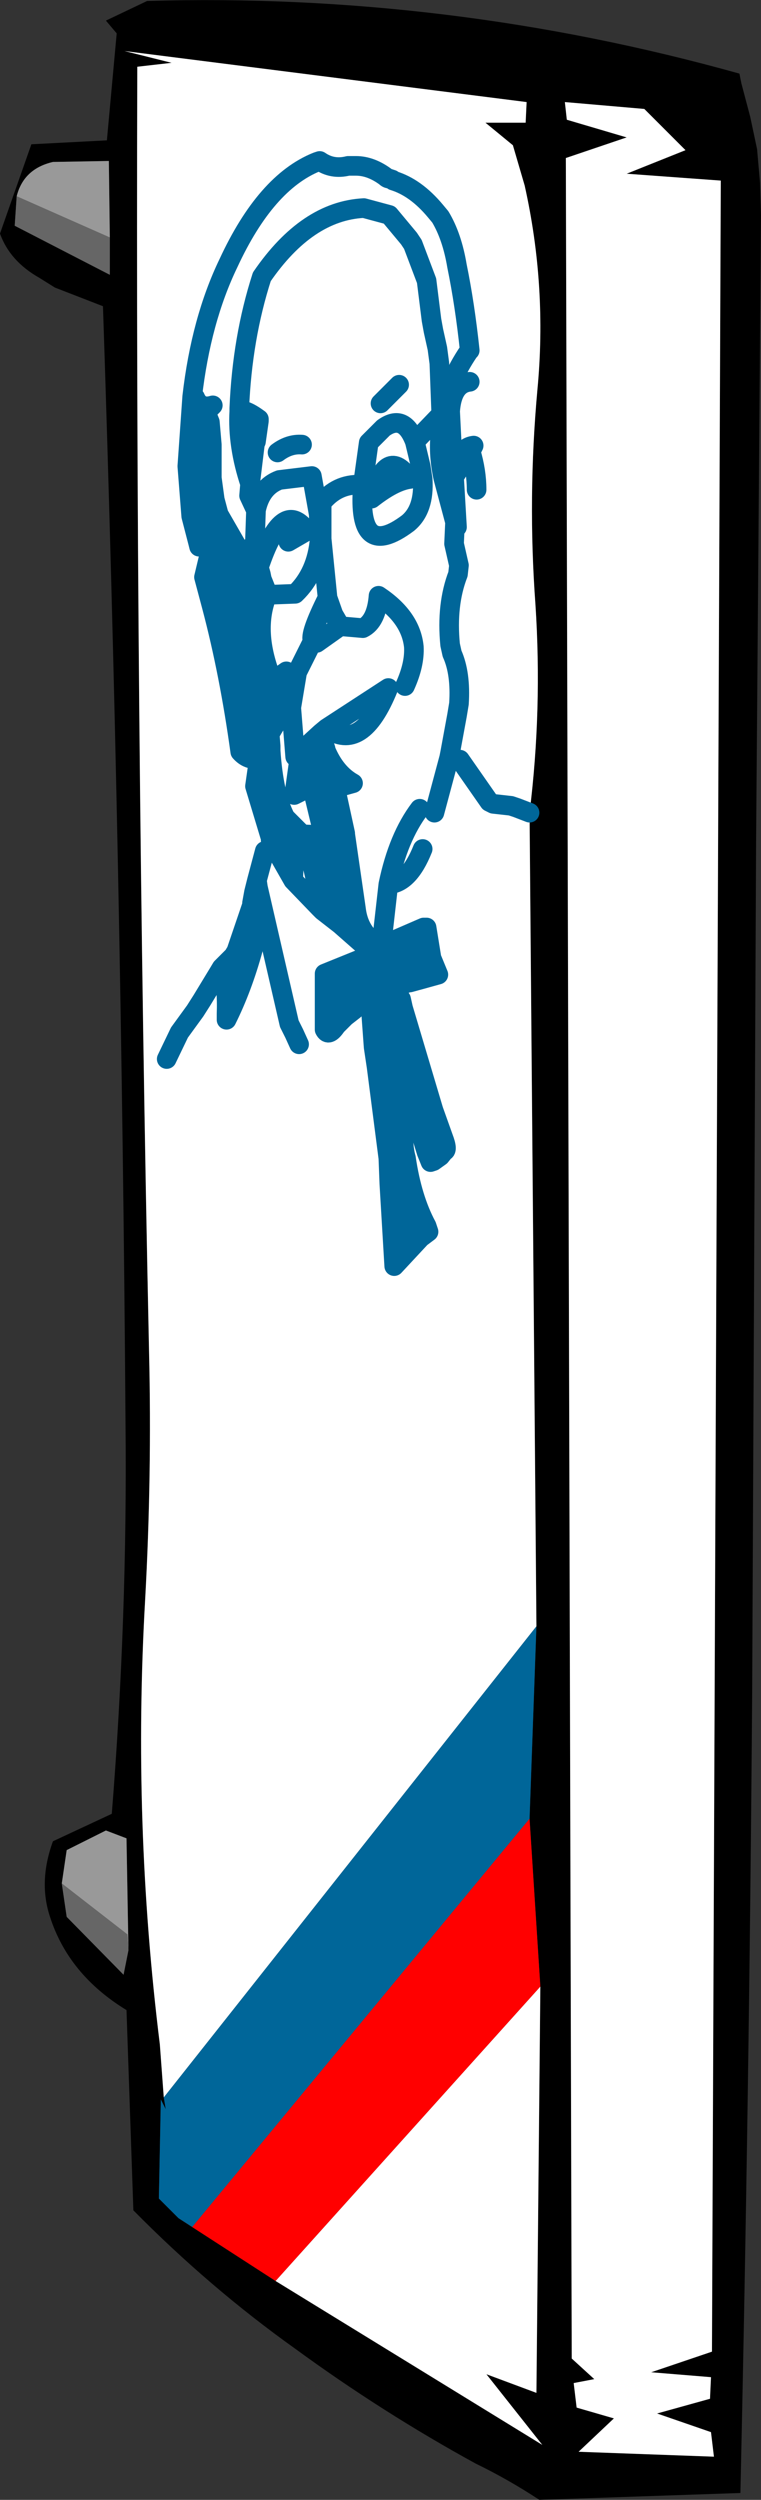 <?xml version="1.0" encoding="UTF-8" standalone="no"?>
<svg xmlns:xlink="http://www.w3.org/1999/xlink" height="127.35px" width="38.8px" xmlns="http://www.w3.org/2000/svg">
  <rect width="100%" height="100%" fill="#333333" stroke="none"/>
  <g transform="matrix(1.0, 0.0, 0.0, 1.0, 76.7, 31.25)">
    <path d="M-49.35 51.6 L-49.7 10.15 Q-49.05 4.9 -49.4 -0.45 -49.8 -5.9 -49.3 -11.4 -48.8 -16.65 -49.95 -21.8 L-50.55 -23.85 -51.95 -25.0 -49.9 -25.0 -49.85 -26.05 -70.35 -28.65 -67.95 -28.05 -69.7 -27.85 Q-69.8 4.8 -69.1 37.65 -68.95 43.9 -69.3 50.25 -69.95 61.6 -68.55 72.9 L-68.35 75.6 -68.25 76.2 -68.5 75.7 -68.6 80.75 -67.6 81.75 -62.65 84.95 -49.05 93.3 -51.9 89.7 -49.35 90.65 -49.15 69.95 -49.7 61.4 -49.35 51.6 M-43.85 -25.7 L-47.9 -26.05 -47.8 -25.15 -44.75 -24.25 -47.85 -23.2 -47.55 88.9 -46.4 89.95 -47.45 90.15 -47.3 91.4 -45.4 91.95 -47.2 93.65 -40.3 93.9 -40.45 92.65 -43.2 91.7 -40.5 90.95 -40.45 89.85 -43.5 89.6 -40.4 88.55 -39.95 -22.05 -44.75 -22.4 -41.75 -23.6 -43.85 -25.7 M-71.3 -30.2 L-69.2 -31.2 Q-53.85 -31.65 -39.0 -27.5 L-38.9 -27.0 -38.45 -25.3 -38.1 -23.65 -37.95 -21.95 -37.9 -20.3 -38.15 11.65 -38.35 54.95 Q-38.5 75.5 -38.95 95.75 L-49.2 96.1 Q-50.8 95.05 -52.45 94.25 -57.2 91.65 -61.65 88.4 -66.0 85.3 -69.9 81.35 L-70.25 71.15 Q-73.2 69.35 -74.15 66.4 -74.75 64.6 -74.0 62.55 L-71.0 61.15 Q-70.2 51.15 -70.3 41.3 -70.5 12.85 -71.45 -15.65 L-73.9 -16.6 -74.7 -17.1 Q-76.2 -17.95 -76.7 -19.35 L-75.1 -23.9 -71.25 -24.1 -70.75 -29.55 -71.3 -30.2 M-71.1 -19.15 L-71.15 -23.05 -74.0 -23.0 Q-75.5 -22.65 -75.85 -21.25 L-75.95 -19.75 -71.1 -17.25 -71.1 -19.15 M-73.55 64.7 L-73.3 66.4 -70.4 69.35 -70.15 68.1 -70.25 62.4 -71.3 62.0 -73.3 63.0 -73.55 64.7" fill="#000000" fill-rule="evenodd" stroke="none"/>
    <path d="M-68.35 75.6 L-68.55 72.9 Q-69.95 61.6 -69.3 50.25 -68.95 43.9 -69.1 37.65 -69.8 4.8 -69.7 -27.85 L-67.95 -28.05 -70.35 -28.65 -49.85 -26.05 -49.9 -25.0 -51.95 -25.0 -50.55 -23.85 -49.95 -21.8 Q-48.8 -16.65 -49.3 -11.4 -49.8 -5.9 -49.4 -0.45 -49.05 4.9 -49.7 10.15 L-49.35 51.6 -68.35 75.6 M-49.15 69.95 L-49.35 90.65 -51.9 89.7 -49.05 93.3 -62.65 84.95 -49.15 69.95 M-43.85 -25.7 L-41.75 -23.6 -44.75 -22.4 -39.95 -22.05 -40.4 88.55 -43.5 89.6 -40.45 89.85 -40.5 90.95 -43.2 91.7 -40.45 92.65 -40.3 93.9 -47.2 93.65 -45.4 91.95 -47.3 91.4 -47.45 90.15 -46.4 89.95 -47.55 88.9 -47.85 -23.2 -44.75 -24.25 -47.8 -25.15 -47.9 -26.05 -43.85 -25.7 M-63.05 -1.0 L-63.0 -0.95 -61.65 -1.0 Q-60.55 -2.05 -60.4 -3.8 L-60.45 -5.05 -60.8 -7.0 -62.45 -6.8 Q-63.4 -6.45 -63.65 -5.25 L-64.0 -6.0 -63.95 -6.6 -63.7 -8.65 -63.65 -8.75 -63.5 -9.8 -63.5 -9.9 Q-64.25 -10.45 -64.5 -10.3 L-64.5 -10.45 Q-64.35 -14.05 -63.35 -17.15 -61.05 -20.5 -58.15 -20.65 L-56.85 -20.3 -55.85 -19.1 -55.65 -18.8 -54.95 -16.95 -54.7 -14.95 -54.6 -14.4 -54.4 -13.5 -54.3 -12.75 -54.2 -10.1 -54.3 -10.05 -55.55 -8.75 Q-56.1 -10.2 -57.15 -9.45 L-57.9 -8.7 -58.2 -6.55 Q-59.4 -6.65 -60.2 -5.75 L-60.3 -5.7 -60.3 -5.05 -60.3 -3.8 -60.0 -0.8 Q-60.95 1.1 -60.75 1.4 L-61.55 3.0 -61.85 4.8 -61.55 3.0 -60.75 1.4 Q-60.95 1.1 -60.0 -0.8 L-60.3 -3.8 -60.3 -5.05 -60.3 -5.7 -60.2 -5.75 Q-59.4 -6.65 -58.2 -6.55 L-57.9 -8.7 -57.15 -9.45 Q-56.1 -10.2 -55.55 -8.75 L-54.3 -10.05 -54.2 -10.1 -54.3 -12.75 -54.4 -13.5 -54.6 -14.4 -54.7 -14.95 -54.95 -16.95 -55.65 -18.8 -55.85 -19.1 -56.85 -20.3 -58.15 -20.65 Q-61.05 -20.5 -63.35 -17.15 -64.35 -14.05 -64.5 -10.45 L-64.5 -10.3 Q-64.25 -10.45 -63.5 -9.9 L-63.5 -9.8 -63.65 -8.75 -63.7 -8.65 -63.95 -6.6 -64.0 -6.0 -63.65 -5.25 Q-63.4 -6.45 -62.45 -6.8 L-60.8 -7.0 -60.45 -5.05 -60.4 -3.8 Q-60.55 -2.05 -61.65 -1.0 L-63.0 -0.95 -63.05 -1.0 -63.35 -1.75 -63.6 -1.45 Q-64.1 -1.4 -64.3 -1.65 L-64.4 -1.3 Q-65.05 -0.45 -65.25 -1.25 L-65.35 -1.95 -65.3 -2.5 Q-65.1 -3.4 -64.45 -3.3 L-64.6 -3.4 -65.55 -5.05 -65.75 -5.8 -65.9 -6.9 -65.9 -8.1 -65.9 -8.6 -66.0 -9.75 -66.1 -10.0 -66.2 -10.25 -65.85 -10.6 Q-66.5 -10.4 -66.75 -11.0 L-66.9 -11.05 Q-66.45 -14.95 -65.05 -17.85 -63.15 -21.95 -60.55 -23.0 L-60.4 -23.05 Q-59.75 -22.6 -58.95 -22.8 L-58.55 -22.8 Q-57.8 -22.8 -57.05 -22.25 -56.95 -22.15 -56.85 -22.15 L-56.7 -22.1 -56.65 -22.05 Q-55.5 -21.7 -54.5 -20.5 L-54.25 -20.2 Q-53.65 -19.2 -53.4 -17.7 -53.0 -15.75 -52.75 -13.4 L-52.8 -13.35 Q-53.85 -11.8 -54.15 -10.15 L-53.75 -10.3 Q-53.65 -11.7 -52.75 -11.8 -53.65 -11.7 -53.75 -10.3 L-54.15 -10.15 Q-53.85 -11.8 -52.8 -13.35 L-52.75 -13.4 Q-53.0 -15.75 -53.4 -17.7 -53.65 -19.2 -54.25 -20.2 L-54.5 -20.5 Q-55.5 -21.7 -56.65 -22.05 L-56.7 -22.1 -56.85 -22.15 Q-56.95 -22.15 -57.05 -22.25 -57.8 -22.8 -58.55 -22.8 L-58.95 -22.8 Q-59.75 -22.6 -60.4 -23.05 L-60.55 -23.0 Q-63.15 -21.95 -65.05 -17.85 -66.45 -14.95 -66.9 -11.05 L-67.15 -7.5 -66.95 -4.95 -66.6 -3.6 -66.55 -3.4 -65.85 -3.65 -66.0 -3.15 -66.05 -2.9 -66.3 -1.85 -65.9 -0.35 Q-65.0 3.05 -64.45 7.05 -64.05 7.5 -63.5 7.4 L-63.7 8.8 -62.9 11.45 -62.9 11.55 -62.85 11.55 -62.85 11.65 -62.75 11.85 -61.75 13.6 -61.7 12.1 -61.7 11.8 -61.4 11.9 Q-60.85 12.15 -60.6 13.65 L-60.5 14.45 -60.4 15.0 -60.25 15.15 -59.35 15.85 -59.25 11.65 -59.1 11.25 -59.1 11.2 -59.6 8.9 -58.7 8.65 Q-59.6 8.15 -60.1 6.95 L-60.1 6.9 -60.35 6.1 -60.95 6.65 -61.35 7.05 -61.45 7.1 -61.65 7.3 -61.85 4.8 -61.65 7.3 -61.45 7.1 -61.35 7.05 -61.35 7.2 -61.45 7.45 -61.7 9.25 -60.8 8.8 -60.2 11.3 -61.3 11.25 -62.15 10.4 Q-62.75 9.25 -62.9 7.0 L-62.9 6.75 -62.95 6.15 Q-62.25 4.9 -61.85 4.8 L-62.1 2.95 -62.8 3.45 Q-63.85 0.9 -63.05 -1.0 M-64.5 -10.3 Q-64.6 -8.55 -63.95 -6.6 -64.6 -8.55 -64.5 -10.3 M-61.3 -8.6 Q-61.95 -8.65 -62.55 -8.2 -61.95 -8.65 -61.3 -8.6 M-60.05 5.85 Q-58.25 7.15 -56.9 3.8 L-60.05 5.85 -60.35 6.1 -60.05 5.85 -56.9 3.8 Q-58.25 7.15 -60.05 5.85 M-63.65 -5.25 L-63.65 -5.2 -63.7 -3.75 -63.7 -3.65 Q-64.65 -2.1 -64.3 -1.65 -64.65 -2.1 -63.7 -3.65 L-63.7 -3.75 -63.65 -5.2 -63.65 -5.25 M-63.35 -1.75 L-63.4 -2.0 -63.5 -2.35 Q-62.3 -5.95 -61.05 -4.2 L-62.0 -3.65 -61.05 -4.2 Q-62.3 -5.95 -63.5 -2.35 L-63.4 -2.0 -63.35 -1.75 M-59.35 0.65 L-58.2 0.75 Q-57.5 0.4 -57.4 -0.9 -55.75 0.2 -55.6 1.7 -55.55 2.6 -56.05 3.7 -55.55 2.6 -55.6 1.7 -55.75 0.2 -57.4 -0.9 -57.5 0.4 -58.2 0.75 L-59.35 0.65 -60.55 1.5 -60.75 1.4 -60.55 1.5 -59.35 0.65 -59.7 0.05 -60.0 -0.8 -59.7 0.05 -59.35 0.65 M-53.25 7.45 L-51.75 9.6 -51.55 9.7 -50.65 9.8 -50.35 9.9 -49.7 10.15 -50.35 9.9 -50.65 9.8 -51.55 9.7 -51.75 9.6 -53.25 7.45 M-57.75 -5.85 Q-56.6 -6.75 -55.8 -6.85 -57.0 -8.6 -57.75 -5.85 -57.0 -8.6 -55.8 -6.85 -56.6 -6.75 -57.75 -5.85 M-54.55 10.15 L-53.8 7.35 -53.75 7.1 -53.4 5.2 -53.3 4.6 Q-53.2 3.05 -53.65 2.05 L-53.75 1.6 Q-53.95 -0.45 -53.35 -2.0 L-53.3 -2.45 -53.55 -3.55 -53.5 -4.65 -54.1 -6.9 Q-54.35 -8.05 -54.25 -9.1 L-54.15 -9.7 -54.2 -9.95 -54.15 -10.15 -54.2 -9.95 -54.15 -9.7 -54.25 -9.1 Q-54.35 -8.05 -54.1 -6.9 L-53.5 -4.65 -53.4 -4.4 -53.55 -6.95 -53.15 -8.15 Q-52.95 -8.5 -52.55 -8.55 L-52.7 -8.25 Q-52.4 -7.25 -52.4 -6.3 -52.4 -7.25 -52.7 -8.25 L-52.55 -8.55 Q-52.95 -8.5 -53.15 -8.15 L-53.55 -6.95 -53.4 -4.4 -53.5 -4.65 -53.55 -3.55 -53.3 -2.45 -53.35 -2.0 Q-53.95 -0.45 -53.75 1.6 L-53.65 2.05 Q-53.2 3.05 -53.3 4.6 L-53.4 5.2 -53.75 7.1 -53.8 7.35 -54.55 10.15 M-56.35 -11.65 L-57.3 -10.7 -56.35 -11.65 M-53.65 -8.3 L-53.75 -10.3 -53.65 -8.3 M-53.55 -6.95 L-52.85 -8.05 -52.7 -8.25 -52.85 -8.05 -53.55 -6.95 M-55.55 -8.75 L-55.25 -7.5 -55.15 -6.85 Q-55.05 -5.3 -55.9 -4.6 -58.5 -2.65 -58.2 -6.5 L-58.2 -6.55 -58.2 -6.5 Q-58.5 -2.65 -55.9 -4.6 -55.05 -5.3 -55.15 -6.85 L-55.25 -7.5 -55.55 -8.75 M-54.25 -9.1 L-54.2 -9.95 -54.2 -10.1 -54.15 -10.15 -54.2 -10.1 -54.2 -9.95 -54.25 -9.1 M-63.7 -3.65 L-63.5 -2.35 -63.7 -3.65 M-57.25 17.3 L-57.25 17.55 -57.3 17.55 -57.7 17.3 -58.05 17.5 -60.15 18.35 -60.15 20.65 -60.15 21.2 Q-59.95 21.6 -59.55 21.0 L-59.1 20.55 -58.65 20.2 -58.1 19.7 -57.75 19.35 -57.8 19.85 -57.8 20.0 -57.8 20.05 -57.65 22.1 -57.5 23.1 -56.9 27.75 -56.85 29.05 -56.6 33.25 -55.25 31.8 -54.85 31.5 -54.95 31.2 Q-55.7 29.8 -56.0 27.75 L-56.05 27.55 -56.1 27.25 -56.15 26.7 -56.75 22.55 -56.75 21.95 -56.8 21.05 -57.0 19.75 Q-56.9 19.65 -56.8 19.9 L-56.6 20.75 -56.5 21.4 -55.15 26.8 -54.95 27.45 -54.75 27.95 -54.6 27.9 -54.25 27.65 -54.05 27.4 Q-53.85 27.35 -54.1 26.7 L-54.6 25.3 -56.15 20.1 -56.25 19.65 -56.45 19.35 Q-56.3 18.85 -55.8 18.8 L-55.25 18.65 -54.35 18.4 -54.7 17.55 -54.95 16.0 -55.1 16.0 -56.6 16.65 -57.15 17.0 -57.25 17.3 -57.25 17.05 -57.45 17.15 -57.25 17.45 -57.25 17.55 -57.25 17.45 -57.45 17.15 -57.25 17.05 -57.25 17.3 M-55.15 12.0 Q-55.85 13.75 -56.9 13.8 L-57.2 16.45 -57.25 17.0 -57.25 17.05 -57.25 17.0 -57.2 16.45 -56.9 13.8 Q-56.4 11.4 -55.3 9.95 -56.4 11.4 -56.9 13.8 -55.85 13.75 -55.15 12.0 M-57.25 17.05 L-57.15 17.0 -57.25 17.05 M-59.35 15.85 L-57.7 17.3 -57.45 17.15 -57.55 16.95 -57.6 16.95 -57.95 16.45 Q-58.45 15.9 -58.55 15.05 L-59.1 11.25 -58.55 15.05 Q-58.45 15.9 -57.95 16.45 L-57.6 16.95 -57.55 16.95 -57.45 17.15 -57.7 17.3 -59.35 15.85 M-63.85 14.85 L-63.85 14.75 -63.75 14.2 -63.6 13.6 -63.55 13.95 -61.95 20.9 -61.7 21.4 -61.45 21.95 -61.7 21.4 -61.95 20.9 -63.55 13.95 -63.6 13.6 -63.75 14.2 -63.85 14.75 -63.85 14.85 -64.65 17.2 -64.8 17.45 -65.4 18.05 -65.35 18.1 Q-65.1 19.1 -65.15 20.4 L-65.15 20.7 Q-64.35 19.1 -63.8 17.1 L-63.75 16.7 Q-63.6 16.05 -63.85 14.85 M-68.2 22.7 L-67.55 21.35 -66.75 20.25 -66.4 19.7 -65.55 18.3 -65.4 18.05 -65.55 18.3 -66.4 19.7 -66.75 20.25 -67.55 21.35 -68.2 22.7 M-60.4 15.0 L-61.75 13.6 -60.4 15.0 M-63.6 13.6 L-63.2 12.1 -63.6 13.6" fill="#ffffff" fill-rule="evenodd" stroke="none"/>
    <path d="M-75.85 -21.25 Q-75.5 -22.65 -74.0 -23.0 L-71.15 -23.05 -71.1 -19.15 -75.85 -21.25 M-73.55 64.7 L-73.3 63.0 -71.3 62.0 -70.25 62.4 -70.15 68.1 -70.2 67.3 -73.55 64.7" fill="#999999" fill-rule="evenodd" stroke="none"/>
    <path d="M-75.85 -21.25 L-71.1 -19.15 -71.1 -17.25 -75.95 -19.75 -75.85 -21.25 M-70.15 68.1 L-70.4 69.35 -73.3 66.4 -73.55 64.7 -70.2 67.3 -70.15 68.1" fill="#666666" fill-rule="evenodd" stroke="none"/>
    <path d="M-49.35 51.6 L-49.7 61.4 -66.9 82.2 -67.6 81.75 -68.6 80.75 -68.5 75.7 -68.25 76.2 -68.35 75.6 -49.35 51.6 M-63.05 -1.0 Q-63.85 0.9 -62.8 3.45 L-62.1 2.95 -61.85 4.8 Q-62.25 4.9 -62.95 6.15 L-62.9 6.75 -62.9 7.0 Q-62.75 9.25 -62.15 10.4 L-61.3 11.25 -60.2 11.3 -60.8 8.8 -61.7 9.25 -61.45 7.45 -61.35 7.2 -61.35 7.05 -60.95 6.65 -60.35 6.1 -60.1 6.9 -60.1 6.95 Q-59.6 8.15 -58.7 8.65 L-59.6 8.9 -59.1 11.2 -59.1 11.25 -59.25 11.65 -59.35 15.85 -60.25 15.15 -60.4 15.0 -60.5 14.45 -60.6 13.65 Q-60.85 12.15 -61.4 11.9 L-61.7 11.8 -61.7 12.1 -61.75 13.6 -62.75 11.85 -62.85 11.65 -62.85 11.55 -62.9 11.55 -62.9 11.45 -63.7 8.8 -63.5 7.4 Q-64.05 7.5 -64.45 7.05 -65.0 3.05 -65.9 -0.35 L-66.3 -1.85 -66.05 -2.9 -66.0 -3.15 -65.85 -3.65 -66.55 -3.4 -66.6 -3.6 -66.95 -4.95 -67.15 -7.5 -66.9 -11.05 -66.75 -11.0 Q-66.5 -10.4 -65.85 -10.6 L-66.2 -10.25 -66.1 -10.0 -66.0 -9.75 -65.9 -8.6 -65.9 -8.1 -65.9 -6.9 -65.75 -5.8 -65.55 -5.05 -64.6 -3.4 -64.45 -3.3 Q-65.1 -3.4 -65.3 -2.5 L-65.35 -1.95 -65.25 -1.25 Q-65.05 -0.45 -64.4 -1.3 L-64.3 -1.65 Q-64.1 -1.4 -63.6 -1.45 L-63.35 -1.75 -63.05 -1.0 M-57.15 17.0 L-56.6 16.65 -55.1 16.0 -54.95 16.0 -54.7 17.55 -54.35 18.4 -55.25 18.65 -55.8 18.8 Q-56.3 18.85 -56.45 19.35 L-56.25 19.65 -56.15 20.1 -54.6 25.3 -54.1 26.7 Q-53.85 27.35 -54.05 27.4 L-54.25 27.65 -54.6 27.9 -54.75 27.95 -54.95 27.45 -55.15 26.8 -56.5 21.4 -56.6 20.75 -56.8 19.9 Q-56.9 19.65 -57.0 19.75 L-56.8 21.05 -56.75 21.95 -56.75 22.55 -56.15 26.7 -56.1 27.25 -56.05 27.55 -56.0 27.75 Q-55.7 29.8 -54.95 31.2 L-54.85 31.5 -55.25 31.8 -56.6 33.25 -56.85 29.05 -56.9 27.75 -57.5 23.1 -57.65 22.1 -57.8 20.05 -57.8 20.0 -57.8 19.85 -57.75 19.35 -58.1 19.7 -58.65 20.2 -59.1 20.55 -59.55 21.0 Q-59.95 21.6 -60.15 21.2 L-60.15 20.65 -60.15 18.35 -58.05 17.5 -57.7 17.3 -57.3 17.55 -57.25 17.55 -57.25 17.3 -57.15 17.0 M-63.85 14.85 Q-63.6 16.05 -63.75 16.7 L-63.8 17.1 Q-64.35 19.1 -65.15 20.7 L-65.15 20.4 Q-65.1 19.1 -65.35 18.1 L-65.4 18.05 -64.8 17.45 -64.65 17.2 -63.85 14.85" fill="#006699" fill-rule="evenodd" stroke="none"/>
    <path d="M-49.7 61.4 L-49.15 69.95 -62.65 84.95 -67.6 81.75 -66.9 82.2 -49.7 61.4" fill="#ff0000" fill-rule="evenodd" stroke="none"/>
    <path d="M-61.85 4.8 L-61.55 3.0 -60.75 1.4 Q-60.95 1.1 -60.0 -0.8 L-60.3 -3.8 -60.3 -5.05 -60.3 -5.7 -60.2 -5.75 Q-59.4 -6.65 -58.2 -6.55 L-57.9 -8.7 -57.15 -9.45 Q-56.1 -10.2 -55.55 -8.75 L-54.3 -10.05 -54.2 -10.1 -54.3 -12.75 -54.4 -13.5 -54.6 -14.4 -54.7 -14.95 -54.95 -16.95 -55.65 -18.8 -55.85 -19.1 -56.85 -20.3 -58.15 -20.65 Q-61.05 -20.5 -63.35 -17.15 -64.35 -14.05 -64.5 -10.45 L-64.5 -10.3 Q-64.25 -10.45 -63.5 -9.9 L-63.5 -9.8 -63.65 -8.75 -63.7 -8.65 -63.95 -6.6 -64.0 -6.0 -63.65 -5.25 Q-63.4 -6.45 -62.45 -6.8 L-60.8 -7.0 -60.45 -5.05 -60.4 -3.8 Q-60.55 -2.05 -61.65 -1.0 L-63.0 -0.95 -63.05 -1.0 Q-63.85 0.9 -62.8 3.45 L-62.1 2.95 M-61.85 4.8 L-61.65 7.3 -61.45 7.1 -61.35 7.05 -60.95 6.65 -60.35 6.1 -60.05 5.85 -56.9 3.8 Q-58.25 7.15 -60.05 5.85 M-62.55 -8.2 Q-61.95 -8.65 -61.3 -8.6 M-63.95 -6.6 Q-64.6 -8.55 -64.5 -10.3 M-66.9 -11.05 Q-66.45 -14.95 -65.05 -17.85 -63.15 -21.95 -60.55 -23.0 L-60.4 -23.05 Q-59.75 -22.6 -58.95 -22.8 L-58.55 -22.8 Q-57.8 -22.8 -57.05 -22.25 -56.95 -22.15 -56.85 -22.15 L-56.7 -22.1 -56.65 -22.05 Q-55.5 -21.7 -54.5 -20.5 L-54.25 -20.2 Q-53.65 -19.2 -53.4 -17.7 -53.0 -15.75 -52.75 -13.4 L-52.8 -13.35 Q-53.85 -11.8 -54.15 -10.15 L-53.75 -10.3 Q-53.65 -11.7 -52.75 -11.8 M-66.75 -11.0 Q-66.5 -10.4 -65.85 -10.6 L-66.2 -10.25 -66.1 -10.0 -66.0 -9.75 -65.9 -8.6 -65.9 -8.1 -65.9 -6.9 -65.75 -5.8 -65.55 -5.05 -64.6 -3.4 -64.45 -3.3 Q-65.1 -3.4 -65.3 -2.5 L-65.35 -1.95 -65.25 -1.25 Q-65.05 -0.45 -64.4 -1.3 M-64.3 -1.65 Q-64.65 -2.1 -63.7 -3.65 L-63.7 -3.75 -63.65 -5.2 -63.65 -5.25 M-66.9 -11.05 L-67.15 -7.5 -66.95 -4.95 -66.6 -3.6 -66.55 -3.4 -65.85 -3.65 -66.0 -3.15 -66.05 -2.9 -66.3 -1.85 -65.9 -0.35 Q-65.0 3.05 -64.45 7.05 -64.05 7.5 -63.5 7.4 L-63.7 8.8 -62.9 11.45 -62.9 11.55 -62.85 11.55 -62.85 11.65 -62.75 11.85 -61.75 13.6 -61.7 12.1 -61.7 11.8 -61.4 11.9 Q-60.85 12.15 -60.6 13.65 L-60.5 14.45 -60.4 15.0 -60.25 15.15 -59.35 15.85 -59.25 11.65 -59.1 11.25 -59.1 11.2 -59.6 8.9 -58.7 8.65 Q-59.6 8.15 -60.1 6.95 L-60.1 6.9 -60.35 6.1 M-62.0 -3.65 L-61.05 -4.2 Q-62.3 -5.95 -63.5 -2.35 L-63.4 -2.0 -63.35 -1.75 -63.05 -1.0 M-64.3 -1.65 Q-64.1 -1.4 -63.6 -1.45 M-63.5 -2.35 L-63.7 -3.65 M-54.15 -10.15 L-54.2 -9.95 -54.15 -9.7 -54.25 -9.1 Q-54.35 -8.05 -54.1 -6.9 L-53.5 -4.65 -53.4 -4.4 -53.55 -6.95 -53.15 -8.15 Q-52.95 -8.5 -52.55 -8.55 L-52.7 -8.25 Q-52.4 -7.25 -52.4 -6.3 M-54.15 -10.15 L-54.2 -10.1 -54.2 -9.95 -54.25 -9.1 M-58.2 -6.55 L-58.2 -6.5 Q-58.5 -2.65 -55.9 -4.6 -55.05 -5.3 -55.15 -6.85 L-55.25 -7.5 -55.55 -8.75 M-52.7 -8.25 L-52.85 -8.05 -53.55 -6.95 M-53.75 -10.3 L-53.65 -8.3 M-57.3 -10.7 L-56.35 -11.65 M-53.5 -4.65 L-53.55 -3.55 -53.3 -2.45 -53.35 -2.0 Q-53.95 -0.45 -53.75 1.6 L-53.65 2.05 Q-53.2 3.05 -53.3 4.6 L-53.4 5.2 -53.75 7.1 -53.8 7.35 -54.55 10.15 M-57.75 -5.85 Q-57.0 -8.6 -55.8 -6.85 -56.6 -6.75 -57.75 -5.85 M-49.7 10.15 L-50.35 9.9 -50.65 9.8 -51.55 9.7 -51.75 9.6 -53.25 7.45 M-60.75 1.4 L-60.55 1.5 -59.35 0.65 -59.7 0.05 -60.0 -0.8 M-56.05 3.7 Q-55.55 2.6 -55.6 1.7 -55.75 0.2 -57.4 -0.9 -57.5 0.4 -58.2 0.75 L-59.35 0.65 M-57.25 17.3 L-57.25 17.55 -57.3 17.55 -57.7 17.3 -58.05 17.5 -60.15 18.35 -60.15 20.65 -60.15 21.2 Q-59.95 21.6 -59.55 21.0 L-59.1 20.55 -58.65 20.2 -58.1 19.7 -57.75 19.35 -57.8 19.85 -57.8 20.0 -57.8 20.05 -57.65 22.1 -57.5 23.1 -56.9 27.75 -56.85 29.05 -56.6 33.25 -55.25 31.8 -54.85 31.5 -54.95 31.2 Q-55.7 29.8 -56.0 27.75 L-56.05 27.55 -56.1 27.25 -56.15 26.7 -56.75 22.55 -56.75 21.95 -56.8 21.05 -57.0 19.75 Q-56.9 19.65 -56.8 19.9 L-56.6 20.75 -56.5 21.4 -55.15 26.8 -54.95 27.45 -54.75 27.95 -54.6 27.9 -54.25 27.65 -54.05 27.4 Q-53.85 27.35 -54.1 26.7 L-54.6 25.3 -56.15 20.1 -56.25 19.65 -56.45 19.35 Q-56.3 18.85 -55.8 18.8 L-55.25 18.65 -54.35 18.4 -54.7 17.55 -54.95 16.0 -55.1 16.0 -56.6 16.65 -57.15 17.0 -57.25 17.05 -57.45 17.15 -57.25 17.45 -57.25 17.55 M-57.25 17.3 L-57.25 17.05 -57.25 17.0 -57.2 16.45 -56.9 13.8 Q-56.4 11.4 -55.3 9.95 M-59.1 11.25 L-58.55 15.05 Q-58.45 15.9 -57.95 16.45 L-57.6 16.95 -57.55 16.95 -57.45 17.15 -57.7 17.3 -59.35 15.85 M-56.9 13.8 Q-55.85 13.75 -55.15 12.0 M-61.35 7.05 L-61.35 7.2 -61.45 7.45 -61.7 9.25 -60.8 8.8 -60.2 11.3 -61.3 11.25 -62.15 10.4 Q-62.75 9.25 -62.9 7.0 L-62.9 6.75 -62.95 6.15 Q-62.25 4.9 -61.85 4.8 M-61.45 21.95 L-61.7 21.4 -61.95 20.9 -63.55 13.95 -63.6 13.6 -63.75 14.2 -63.85 14.75 -63.85 14.85 Q-63.6 16.05 -63.75 16.7 L-63.8 17.1 Q-64.35 19.1 -65.15 20.7 L-65.15 20.4 Q-65.1 19.1 -65.35 18.1 L-65.4 18.05 -65.55 18.3 -66.4 19.7 -66.75 20.25 -67.55 21.35 -68.2 22.7 M-63.85 14.85 L-64.65 17.2 -64.8 17.45 -65.4 18.05 M-63.2 12.1 L-63.6 13.6 M-61.75 13.6 L-60.4 15.0" fill="none" stroke="#006699" stroke-linecap="round" stroke-linejoin="round" stroke-width="1.0"/>
  </g>
</svg>

